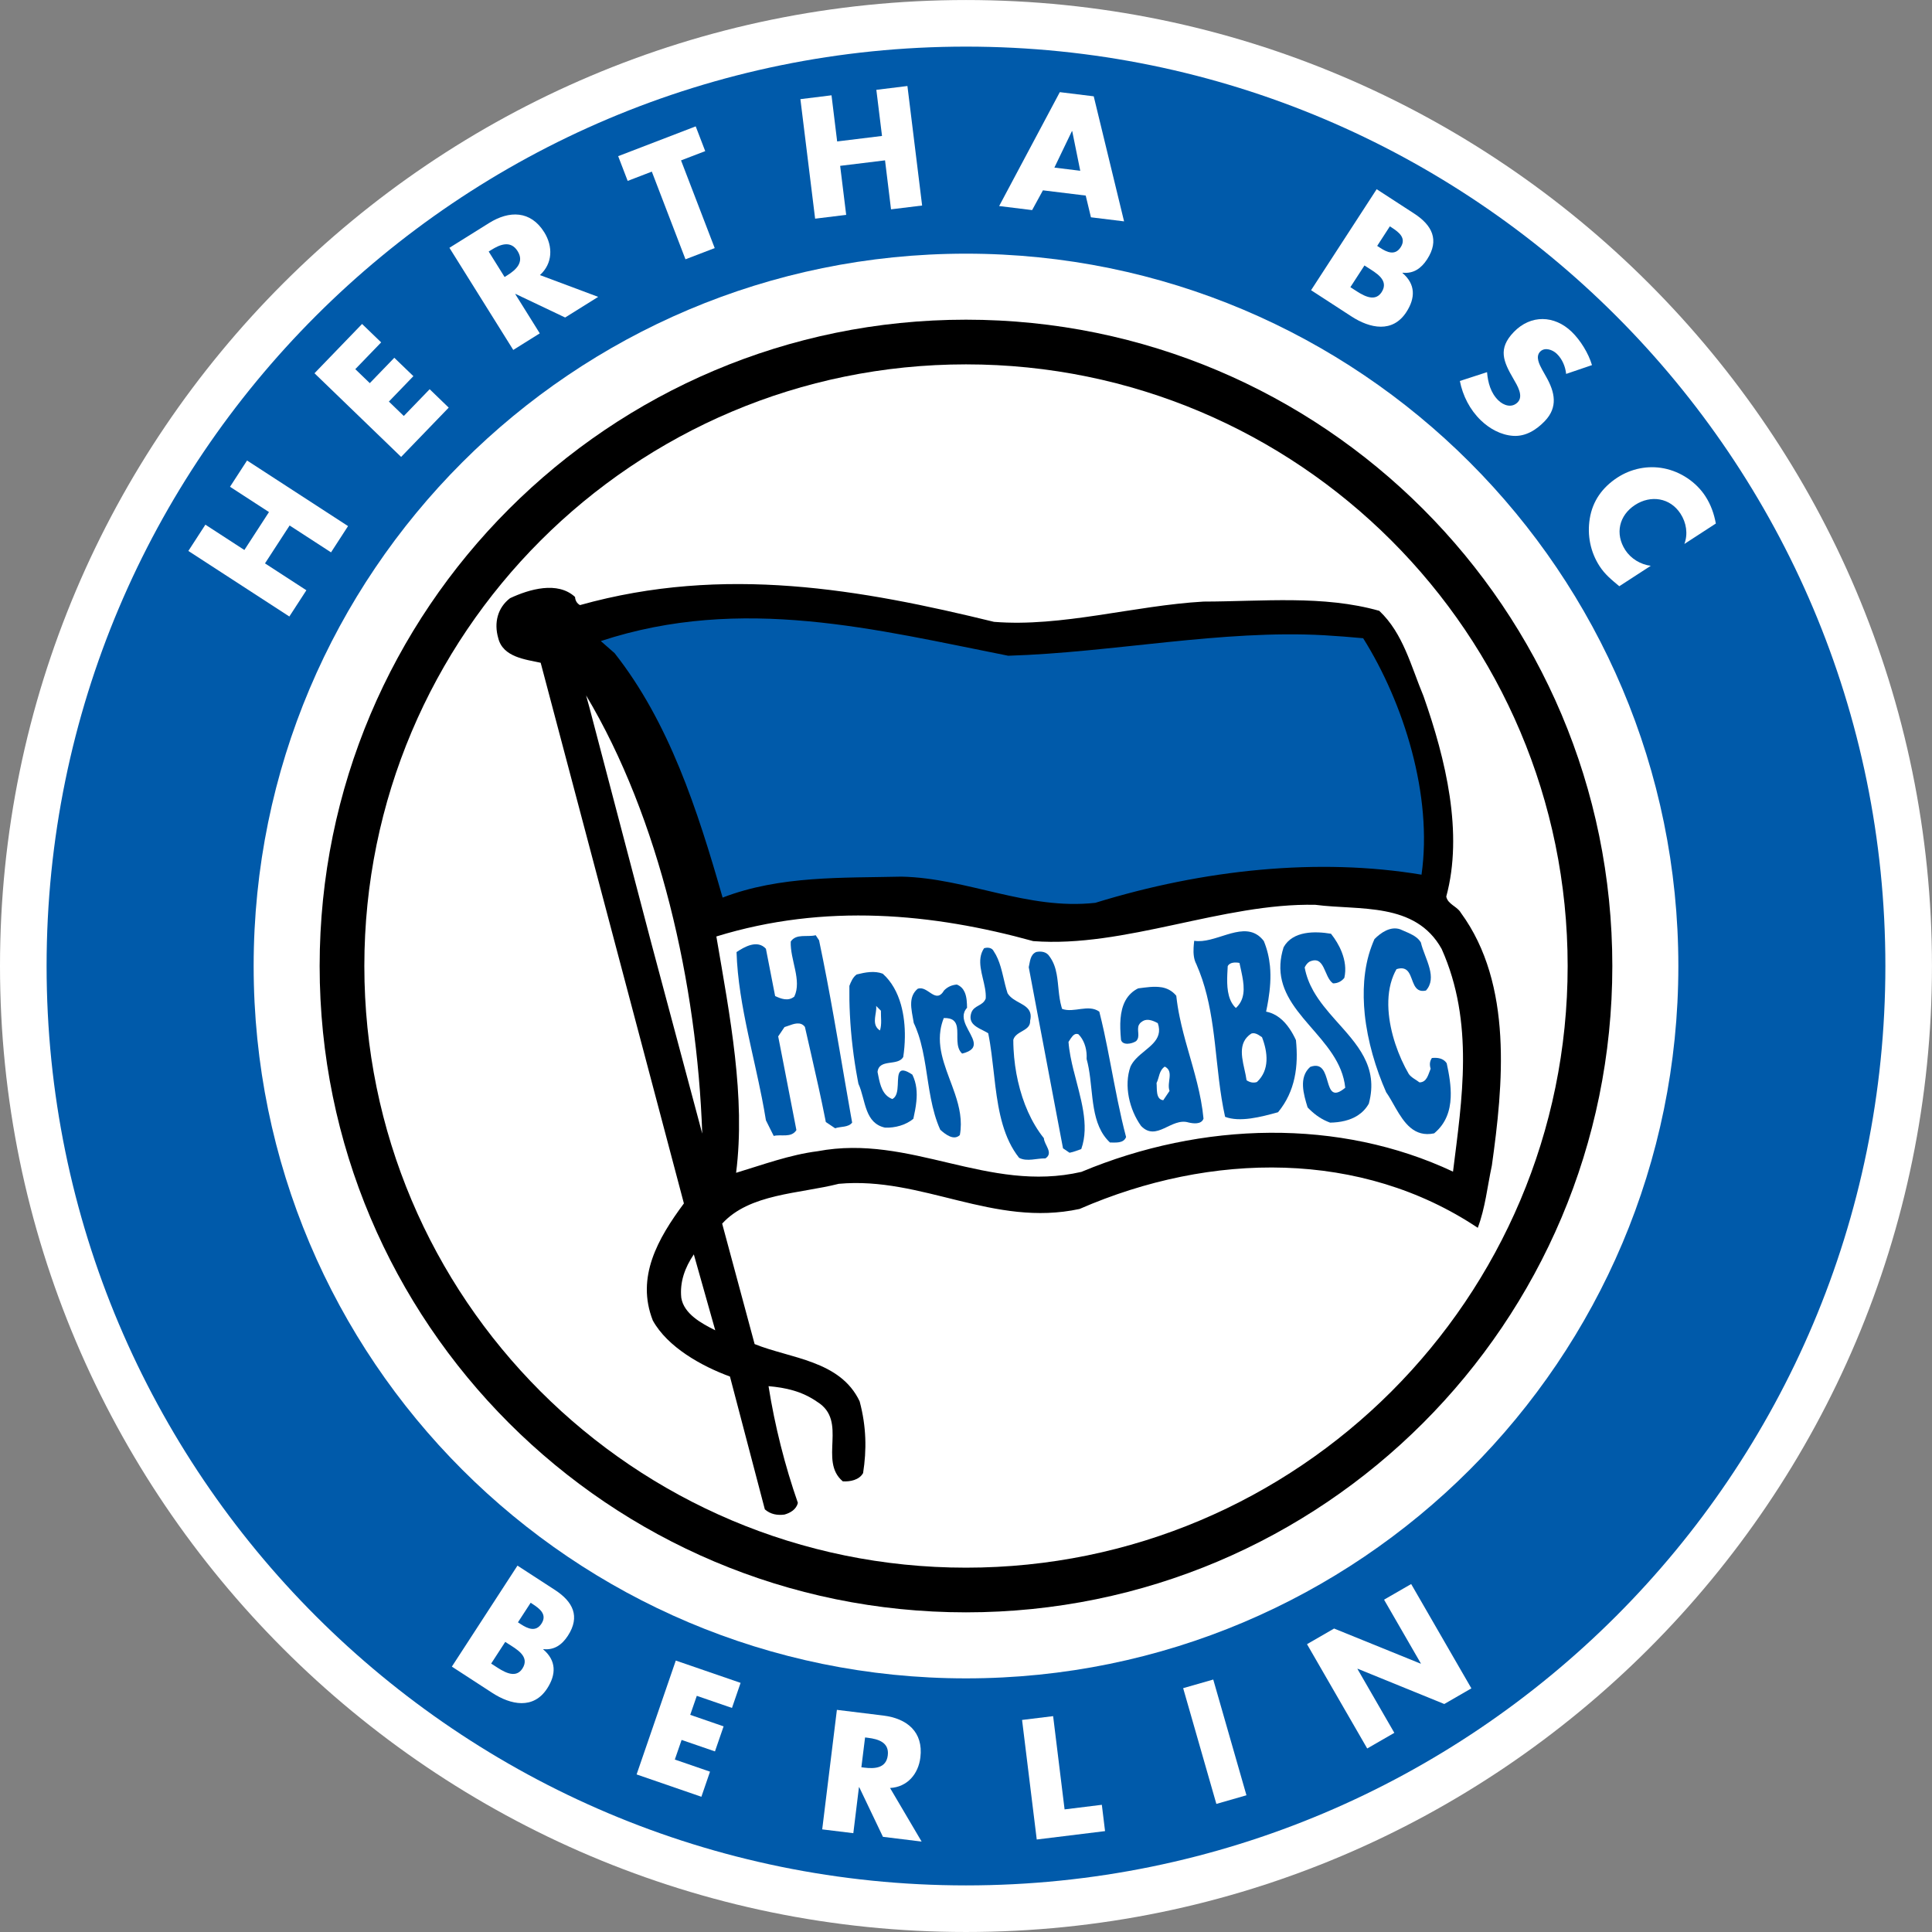 <?xml version="1.0" encoding="UTF-8"?>
<svg xmlns="http://www.w3.org/2000/svg" xmlns:xlink="http://www.w3.org/1999/xlink" width="335.29pt" height="335.29pt" viewBox="0 0 335.29 335.29" version="1.1">
<rect x="0" y="0" width="335.29" height="335.29" fill="#808080" stroke="none"/>
<defs>
<clipPath id="clip1">
  <path d="M 0 0 L 335.289 0 L 335.289 335.289 L 0 335.289 Z M 0 0 "/>
</clipPath>
</defs>
<g id="surface1">
<g clip-path="url(#clip1)" clip-rule="nonzero">
<path style=" stroke:none;fill-rule:nonzero;fill:rgb(100%,100%,100%);fill-opacity:1;" d="M 167.645 0.004 C 75.207 0.004 0 75.211 0 167.648 C 0 260.086 75.207 335.289 167.645 335.289 C 260.086 335.289 335.285 260.086 335.285 167.648 C 335.285 75.211 260.086 0.004 167.645 0.004 "/>
</g>
<path style=" stroke:none;fill-rule:nonzero;fill:rgb(0%,35.294%,66.666%);fill-opacity:1;" d="M 167.645 8.09 C 79.523 8.09 8.086 79.523 8.086 167.648 C 8.086 255.77 79.523 327.203 167.645 327.203 C 255.766 327.203 327.199 255.77 327.199 167.648 C 327.199 79.523 255.766 8.09 167.645 8.09 "/>
<path style=" stroke:none;fill-rule:nonzero;fill:rgb(100%,100%,100%);fill-opacity:1;" d="M 167.645 291.273 C 99.367 291.273 44.02 235.922 44.02 167.648 C 44.02 99.371 99.367 44.023 167.645 44.023 C 235.926 44.023 291.27 99.371 291.27 167.648 C 291.27 235.922 235.926 291.273 167.645 291.273 "/>
<path style=" stroke:none;fill-rule:nonzero;fill:rgb(0%,0%,0%);fill-opacity:1;" d="M 167.645 55.48 C 105.695 55.48 55.473 105.695 55.473 167.648 C 55.473 229.598 105.695 279.816 167.645 279.816 C 229.594 279.816 279.812 229.598 279.812 167.648 C 279.812 105.695 229.594 55.48 167.645 55.48 "/>
<path style=" stroke:none;fill-rule:nonzero;fill:rgb(100%,100%,100%);fill-opacity:1;" d="M 167.645 272.062 C 109.977 272.062 63.23 225.312 63.23 167.648 C 63.23 109.98 109.977 63.234 167.645 63.234 C 225.312 63.234 272.059 109.98 272.059 167.648 C 272.059 225.312 225.312 272.062 167.645 272.062 "/>
<path style=" stroke:none;fill-rule:nonzero;fill:rgb(0%,0%,0%);fill-opacity:1;" d="M 118.234 225.23 C 117.949 222.469 118.867 219.977 120.41 217.691 L 124.129 230.867 C 121.746 229.672 118.699 228.035 118.234 225.23 M 113.086 163.875 L 102.277 122.727 L 101.715 120.684 C 114.465 142.023 120.965 170.777 121.871 196.73 Z M 253.523 158.41 C 252.891 157.289 251.254 156.949 250.992 155.594 C 253.98 144.594 250.914 131.789 247.039 120.801 C 244.867 115.598 243.516 109.906 239.363 106.004 C 229.652 103.258 219.203 104.379 208.867 104.402 C 196.844 105.086 184.184 108.871 172.504 107.918 C 149.496 102.301 125.746 97.984 100.652 105.012 C 100.102 104.711 99.828 104.18 99.797 103.602 C 96.773 100.805 91.844 102.254 88.512 103.816 C 86.352 105.473 85.699 108.086 86.469 110.746 C 87.281 114.062 91.238 114.449 93.832 115.02 L 118.688 208.848 C 114.168 214.938 110.344 221.637 113.293 229.164 C 115.852 233.801 121.785 237.105 126.68 238.891 L 132.734 261.941 C 133.73 262.82 134.926 263.004 136.133 262.848 C 137.156 262.566 138.191 261.957 138.469 260.824 C 136.227 254.398 134.465 247.465 133.375 240.562 C 136.316 240.82 139.164 241.422 141.844 243.297 C 147.211 246.637 142.012 253.52 146.262 257.078 C 147.516 257.164 149.109 256.855 149.785 255.648 C 150.414 251.641 150.367 247.598 149.184 243.191 C 145.816 236.074 137.156 235.773 130.961 233.258 L 125.328 212.355 C 130.098 207.129 138.711 207.188 145.566 205.445 C 160.027 204.121 172.434 213.039 187.352 209.809 C 210.301 199.809 236.312 199.629 256.461 213.082 C 257.77 209.602 258.125 205.895 258.906 202.266 C 260.844 188.41 262.641 170.859 253.523 158.41 "/>
<path style=" stroke:none;fill-rule:nonzero;fill:rgb(100%,100%,100%);fill-opacity:1;" d="M 179.305 163.324 C 195.176 164.543 212.246 156.676 228.281 157.027 C 235.914 158.027 245.621 156.473 250.191 164.68 C 255.902 177.461 253.711 190.871 252.164 203.332 C 232.508 194.086 208.703 194.578 187.672 203.375 C 171.445 207.113 158.016 196.738 141.902 199.789 C 137.062 200.398 132.352 202.145 127.746 203.535 C 129.41 190.395 126.695 176.445 124.32 162.52 C 143.203 156.699 161.914 158.52 179.305 163.324 "/>
<path style=" stroke:none;fill-rule:nonzero;fill:rgb(0%,35.294%,66.666%);fill-opacity:1;" d="M 206.113 181.992 C 205.594 180.176 205.105 178.348 204.723 176.488 C 204.469 175.277 204.273 174.055 204.137 172.805 C 203.395 171.91 202.504 171.492 201.539 171.328 L 201.531 171.336 C 200.273 171.129 198.891 171.355 197.523 171.527 C 197.059 171.754 196.66 172.031 196.32 172.348 C 194.695 173.836 194.363 176.203 194.422 178.488 C 194.438 179.16 194.488 179.824 194.543 180.457 C 194.828 181.48 196.418 181.168 197.152 180.695 C 197.969 179.918 197.219 178.754 197.652 177.867 C 197.742 177.688 197.875 177.523 198.082 177.371 C 198.832 176.754 199.695 176.992 200.438 177.316 C 200.609 177.398 200.773 177.484 200.93 177.562 C 202 180.629 198.984 181.789 197.148 183.734 C 196.758 184.145 196.426 184.594 196.191 185.102 C 195.012 188.391 195.996 192.582 198.031 195.41 C 200.723 198.195 203.281 193.895 206.266 194.801 C 207.047 194.984 208.492 195.195 208.863 194.133 C 208.469 189.922 207.238 185.973 206.113 181.992 M 202.969 189.324 L 201.879 190.941 C 200.527 190.789 200.82 188.914 200.715 187.945 C 201.195 187.023 201.121 185.793 202.145 185.102 C 203.797 185.938 202.438 187.855 202.969 189.324 "/>
<path style=" stroke:none;fill-rule:nonzero;fill:rgb(0%,35.294%,66.666%);fill-opacity:1;" d="M 230.297 194.613 C 229.023 194.066 227.93 193.23 226.93 192.191 C 226.242 189.93 225.336 186.965 227.383 185.156 C 231.621 183.594 229.188 192.336 233.461 188.773 C 233.02 184.367 229.988 181.145 227.184 177.895 C 225.777 176.266 224.43 174.637 223.492 172.844 C 222.621 171.184 222.098 169.375 222.211 167.316 C 222.258 166.398 222.438 165.422 222.762 164.391 C 224.355 161.516 228.258 161.586 230.988 162.047 C 231.734 162.988 232.406 164.074 232.859 165.242 C 233.41 166.656 233.648 168.184 233.305 169.699 C 232.844 170.285 232.172 170.664 231.34 170.66 C 229.727 169.566 229.953 165.637 227.227 166.91 C 226.855 167.148 226.598 167.527 226.422 167.895 C 226.688 169.379 227.227 170.723 227.93 171.977 C 228.957 173.793 230.336 175.418 231.746 177.008 C 235.43 181.152 239.309 185.062 237.551 191.535 C 237.062 192.406 236.406 193.074 235.637 193.574 C 234.277 194.453 232.57 194.801 230.832 194.828 C 230.648 194.758 230.469 194.688 230.297 194.613 "/>
<path style=" stroke:none;fill-rule:nonzero;fill:rgb(0%,35.294%,66.666%);fill-opacity:1;" d="M 242.211 192.301 C 243.691 194.863 245.438 197.418 248.891 196.688 C 250.934 194.992 251.664 192.777 251.762 190.445 C 251.848 188.469 251.48 186.414 251.07 184.52 C 250.488 183.641 249.473 183.512 248.496 183.613 C 248.113 184.188 248.066 184.777 248.281 185.477 C 247.879 186.387 247.664 187.832 246.344 187.844 C 245.754 187.371 244.945 187.035 244.484 186.379 C 242.738 183.379 241.199 179.219 240.961 175.219 C 240.84 173.125 241.074 171.082 241.824 169.277 C 241.98 168.902 242.156 168.539 242.359 168.191 C 243.484 167.836 244.082 168.172 244.477 168.758 C 245.312 170.008 245.258 172.395 247.465 171.906 C 248.469 170.809 248.453 169.453 248.094 168.055 C 247.699 166.52 246.895 164.934 246.586 163.559 C 246.387 163.23 246.137 162.953 245.844 162.719 C 245.023 162.07 243.934 161.707 243 161.277 C 241.316 160.695 239.641 161.852 238.531 162.977 C 238.348 163.391 238.172 163.82 238.02 164.246 C 237.312 166.145 236.918 168.176 236.75 170.258 C 236.605 172.145 236.648 174.078 236.844 176.016 C 237.336 180.719 238.75 185.445 240.559 189.547 C 241.121 190.344 241.648 191.32 242.211 192.301 "/>
<path style=" stroke:none;fill-rule:nonzero;fill:rgb(0%,35.294%,66.666%);fill-opacity:1;" d="M 131.055 185.035 C 131.465 186.879 131.863 188.727 132.23 190.582 C 132.48 191.855 132.715 193.137 132.922 194.422 L 133.738 196.062 L 134.277 197.137 C 135.535 196.805 137.332 197.531 138.211 196.121 L 138.039 195.223 L 136.957 189.66 L 135.879 184.094 L 135.051 179.863 L 136.129 178.27 L 136.145 178.246 C 136.949 178.027 138.129 177.371 139.031 177.707 L 139.035 177.707 C 139.277 177.797 139.504 177.961 139.691 178.223 C 140.062 179.859 140.438 181.492 140.812 183.137 C 141.23 184.973 141.652 186.816 142.055 188.668 C 142.461 190.508 142.852 192.363 143.219 194.219 C 143.25 194.387 143.281 194.551 143.316 194.719 L 144.934 195.809 C 145.855 195.465 147.223 195.695 147.887 194.82 C 147.797 194.332 147.707 193.844 147.625 193.359 C 147.293 191.5 146.973 189.633 146.652 187.773 C 146.332 185.91 146.016 184.051 145.695 182.184 C 145.375 180.328 145.047 178.469 144.719 176.602 C 143.93 172.152 143.094 167.688 142.145 163.184 L 141.562 162.305 C 140.062 162.68 138.191 161.973 137.23 163.402 C 137.102 166.566 139.199 170.129 137.848 172.953 C 136.773 173.828 135.516 173.324 134.52 172.859 L 132.922 164.652 C 131.449 163.035 129.215 164.297 127.824 165.23 C 127.969 169.957 128.824 174.707 129.84 179.496 C 130.23 181.336 130.645 183.184 131.055 185.035 "/>
<path style=" stroke:none;fill-rule:nonzero;fill:rgb(0%,35.294%,66.666%);fill-opacity:1;" d="M 158.34 186.504 C 157.684 186.059 157.207 185.844 156.852 185.793 C 156.609 185.758 156.426 185.797 156.285 185.902 C 155.367 186.594 156.402 189.953 154.863 190.734 C 153.191 190.102 152.754 188.379 152.418 186.656 C 152.371 186.445 152.336 186.234 152.293 186.027 C 152.574 183.656 155.832 185.094 156.754 183.426 C 156.918 182.348 157.023 181.184 157.035 179.984 C 157.062 178.109 156.863 176.156 156.352 174.34 C 155.766 172.27 154.758 170.371 153.195 168.98 C 151.766 168.434 150.172 168.738 148.676 169.113 C 148.02 169.57 147.68 170.383 147.406 171.098 C 147.383 172.738 147.41 174.402 147.496 176.062 C 147.59 177.945 147.746 179.84 147.977 181.738 C 148.195 183.602 148.484 185.477 148.836 187.352 C 148.879 187.59 148.922 187.836 148.973 188.078 C 149.633 189.5 149.879 191.301 150.473 192.801 C 151.02 194.184 151.859 195.32 153.594 195.695 C 155.344 195.77 157.227 195.234 158.508 194.164 C 158.715 193.188 158.934 192.18 159.031 191.145 C 159.184 189.613 159.086 188.039 158.34 186.504 M 152.059 175.176 C 152.078 174.961 152.078 174.766 152.051 174.574 L 152.551 175.078 L 152.879 175.406 C 152.852 176.57 153.07 177.688 152.715 178.832 C 151.34 177.965 151.957 176.414 152.059 175.176 "/>
<path style=" stroke:none;fill-rule:nonzero;fill:rgb(0%,35.294%,66.666%);fill-opacity:1;" d="M 165.734 189.84 C 165.121 188.023 164.359 186.234 163.816 184.441 C 163.254 182.59 162.918 180.723 163.215 178.781 C 163.316 178.094 163.504 177.391 163.789 176.676 C 165.379 176.633 165.898 177.293 166.066 178.227 C 166.32 179.656 165.754 181.727 166.973 182.844 C 170.504 181.984 168.547 179.992 167.625 177.926 C 167.168 176.887 166.965 175.844 167.828 174.898 C 167.812 174.07 167.789 173.031 167.414 172.188 C 167.156 171.613 166.742 171.133 166.051 170.863 C 165.156 170.953 164.473 171.25 163.852 171.871 C 162.355 174.395 161.02 170.93 159.25 171.605 C 158.465 172.273 158.18 173.102 158.133 173.992 C 158.074 175.121 158.398 176.363 158.578 177.527 C 158.891 178.176 159.148 178.848 159.379 179.527 C 159.969 181.297 160.328 183.168 160.637 185.059 C 160.938 186.918 161.188 188.809 161.551 190.652 C 161.922 192.527 162.402 194.352 163.18 196.066 C 164.082 196.879 165.539 198.004 166.578 196.98 C 167.039 194.48 166.504 192.137 165.734 189.84 "/>
<path style=" stroke:none;fill-rule:nonzero;fill:rgb(0%,35.294%,66.666%);fill-opacity:1;" d="M 174.422 170.828 C 173.914 168.789 173.559 166.699 172.449 165.07 C 172.164 164.465 171.402 164.363 170.777 164.566 C 169.398 166.621 170.527 169.129 170.941 171.508 C 171.047 172.109 171.105 172.703 171.07 173.281 C 170.582 174.613 169.059 174.414 168.574 175.746 C 168.281 176.621 168.461 177.223 168.863 177.688 C 169.484 178.395 170.641 178.777 171.5 179.316 C 171.734 180.453 171.914 181.633 172.07 182.832 C 172.316 184.688 172.504 186.594 172.738 188.48 C 173.316 193.07 174.18 197.562 176.859 200.934 C 178.238 201.66 179.934 200.996 181.426 201.035 C 182.898 200.09 181.215 198.684 181.16 197.531 C 178.984 194.812 177.508 191.355 176.68 187.715 L 176.676 187.715 C 176.254 185.863 175.996 183.961 175.898 182.09 C 175.867 181.543 175.855 180.996 175.855 180.453 C 176.293 178.879 178.871 178.957 178.773 177.156 C 178.91 176.582 178.898 176.129 178.781 175.754 C 178.289 174.141 175.852 173.996 174.859 172.375 C 174.691 171.867 174.555 171.348 174.422 170.828 "/>
<path style=" stroke:none;fill-rule:nonzero;fill:rgb(0%,35.294%,66.666%);fill-opacity:1;" d="M 182.09 186.664 L 184.48 199.285 L 185.617 200.055 C 186.418 199.902 187.023 199.621 187.648 199.414 C 189.137 195.246 187.492 190.492 186.34 185.832 L 186.332 185.832 C 185.914 184.141 185.555 182.457 185.434 180.82 C 185.578 180.613 185.715 180.371 185.867 180.152 L 185.875 180.152 C 186.211 179.664 186.605 179.262 187.164 179.496 C 187.273 179.602 187.367 179.719 187.465 179.84 L 187.469 179.84 C 188.289 180.879 188.668 182.344 188.574 183.77 C 188.715 184.277 188.832 184.801 188.93 185.328 C 189.77 189.891 189.285 195.152 192.633 198.277 C 193.539 198.266 194.992 198.484 195.426 197.324 C 194.355 193.305 193.555 188.945 192.715 184.594 C 192.359 182.734 191.992 180.867 191.598 179.039 C 191.34 177.871 191.07 176.707 190.781 175.566 C 188.859 174.203 186.371 175.848 184.32 175.086 C 184.281 174.957 184.238 174.828 184.207 174.703 C 183.684 172.844 183.715 170.887 183.383 169.09 C 183.18 167.973 182.836 166.926 182.145 165.996 C 181.652 165.184 180.711 165.035 179.84 165.211 C 178.766 165.664 178.762 166.906 178.535 167.859 L 178.93 169.953 L 179.98 175.52 L 181.039 181.09 "/>
<path style=" stroke:none;fill-rule:nonzero;fill:rgb(0%,35.294%,66.666%);fill-opacity:1;" d="M 224.906 180.512 C 224.598 179.844 224.238 179.168 223.812 178.547 C 222.836 177.102 221.52 175.906 219.727 175.566 C 219.871 174.883 220.004 174.191 220.117 173.496 C 220.422 171.598 220.586 169.641 220.398 167.664 C 220.254 166.219 219.93 164.766 219.332 163.316 C 219.008 162.887 218.66 162.559 218.297 162.301 L 218.289 162.301 C 215.172 160.141 210.762 163.848 207.25 163.27 C 207.203 163.656 207.164 164.062 207.141 164.469 C 207.09 165.465 207.164 166.48 207.625 167.332 C 208.004 168.195 208.34 169.074 208.637 169.949 C 209.242 171.758 209.684 173.59 210.031 175.457 C 210.375 177.309 210.625 179.184 210.844 181.074 C 211.332 185.32 211.672 189.609 212.609 193.82 C 215.195 194.801 218.82 193.848 221.801 193.023 C 224.812 189.375 225.359 184.973 224.906 180.512 M 214.477 174.93 C 214.383 174.84 214.289 174.742 214.203 174.648 C 212.992 173.234 212.914 171.055 212.992 169.105 C 213.012 168.609 213.043 168.125 213.066 167.676 C 213.418 166.945 214.504 166.984 215.105 167.113 C 215.199 167.602 215.32 168.109 215.434 168.629 C 215.871 170.68 216.238 172.906 214.879 174.516 C 214.762 174.656 214.629 174.797 214.477 174.93 M 218.133 187.781 C 217.512 187.984 216.91 187.855 216.336 187.473 C 216.008 185.008 214.621 181.949 216.422 179.988 C 216.621 179.766 216.867 179.562 217.16 179.371 C 217.613 179.227 218.02 179.375 218.402 179.598 C 218.609 179.719 218.82 179.863 219.016 180.004 C 220.023 182.617 220.375 185.695 218.133 187.781 "/>
<path style=" stroke:none;fill-rule:nonzero;fill:rgb(0%,35.294%,66.666%);fill-opacity:1;" d="M 174.973 113.801 C 193.141 113.246 212.039 109.246 229.852 110.246 C 232.113 110.387 234.293 110.543 236.57 110.762 C 243.641 122.039 248.66 138.098 246.699 151.797 C 228.836 148.82 208.891 150.871 190.09 156.68 C 178.27 157.988 167.918 152.387 156.453 152.137 C 146.246 152.383 135.406 151.926 125.406 155.773 C 121.016 140.418 116.098 125.332 106.66 113.352 L 104.266 111.254 C 128.75 103.188 152.18 109.305 174.973 113.801 "/>
<path style=" stroke:none;fill-rule:nonzero;fill:rgb(100%,100%,100%);fill-opacity:1;" d="M 42.41 95.449 L 35.645 91.055 L 32.688 95.613 L 50.215 106.992 L 53.172 102.438 L 45.988 97.773 L 50.262 91.195 L 57.449 95.859 L 60.402 91.301 L 42.875 79.918 L 39.918 84.477 L 46.68 88.867 "/>
<path style=" stroke:none;fill-rule:nonzero;fill:rgb(100%,100%,100%);fill-opacity:1;" d="M 66.148 59.418 L 62.836 56.223 L 54.578 64.777 L 69.613 79.297 L 77.871 70.742 L 74.566 67.547 L 70.078 72.191 L 67.488 69.691 L 71.742 65.281 L 68.43 62.09 L 64.176 66.492 L 61.66 64.066 "/>
<path style=" stroke:none;fill-rule:nonzero;fill:rgb(100%,100%,100%);fill-opacity:1;" d="M 93.703 47.738 C 95.938 45.719 95.977 42.754 94.453 40.309 C 92.09 36.523 88.387 36.512 84.887 38.699 L 77.996 43.004 L 89.074 60.73 L 93.676 57.852 L 89.422 51.035 L 89.469 51.008 L 98.078 55.102 L 103.812 51.52 Z M 84.809 43.652 L 85.258 43.375 C 86.758 42.43 88.629 41.656 89.832 43.586 C 91.035 45.512 89.523 46.855 88.016 47.793 L 87.57 48.074 "/>
<path style=" stroke:none;fill-rule:nonzero;fill:rgb(100%,100%,100%);fill-opacity:1;" d="M 118.191 27.836 L 122.387 26.227 L 120.738 21.93 L 107.281 27.102 L 108.93 31.395 L 113.121 29.785 L 118.961 45 L 124.035 43.055 "/>
<path style=" stroke:none;fill-rule:nonzero;fill:rgb(100%,100%,100%);fill-opacity:1;" d="M 145.285 24.547 L 144.305 16.539 L 138.906 17.207 L 141.461 37.949 L 146.852 37.289 L 145.805 28.781 L 153.594 27.828 L 154.633 36.328 L 160.031 35.668 L 157.48 14.926 L 152.086 15.59 L 153.07 23.594 "/>
<path style=" stroke:none;fill-rule:nonzero;fill:rgb(100%,100%,100%);fill-opacity:1;" d="M 188.422 33.941 L 189.328 37.711 L 195.078 38.418 L 189.812 16.715 L 183.926 15.992 L 173.398 35.758 L 179.121 36.461 L 180.996 33.031 Z M 187.473 29.637 L 182.984 29.086 L 186.027 22.754 L 186.082 22.766 "/>
<path style=" stroke:none;fill-rule:nonzero;fill:rgb(100%,100%,100%);fill-opacity:1;" d="M 236.797 46.07 L 237.262 46.371 C 238.75 47.34 241.141 48.594 239.77 50.711 C 238.512 52.641 236.281 51.09 234.93 50.211 L 234.352 49.836 Z M 234.551 54.922 C 237.758 57.004 241.684 57.832 244.066 54.16 C 245.648 51.723 245.688 49.332 243.387 47.371 L 243.414 47.328 C 245.301 47.527 246.645 46.582 247.672 45 C 249.844 41.652 248.539 39.086 245.422 37.062 L 238.914 32.836 L 227.531 50.363 Z M 241.203 39.281 L 241.527 39.488 C 242.766 40.297 244.121 41.305 243.078 42.91 C 242.109 44.398 240.719 43.797 239.512 43.004 L 239.004 42.676 "/>
<path style=" stroke:none;fill-rule:nonzero;fill:rgb(100%,100%,100%);fill-opacity:1;" d="M 276.281 63.363 C 275.68 61.32 274.281 59.047 272.766 57.586 C 269.758 54.68 265.656 54.57 262.711 57.621 C 259.902 60.535 260.898 62.73 262.68 65.801 C 263.285 66.848 264.453 68.707 263.398 69.805 C 262.375 70.859 260.953 70.379 260.039 69.488 C 258.703 68.199 258.219 66.383 258.07 64.586 L 253.352 66.117 C 253.852 68.676 255.09 71.105 256.98 72.934 C 258.496 74.398 260.473 75.5 262.617 75.641 C 264.793 75.777 266.637 74.59 268.082 73.09 C 270.426 70.656 269.832 68.043 268.34 65.406 L 267.629 64.141 C 267.164 63.27 266.434 61.91 267.281 61.031 C 268.09 60.191 269.449 60.699 270.168 61.391 C 271.129 62.316 271.66 63.605 271.797 64.891 "/>
<path style=" stroke:none;fill-rule:nonzero;fill:rgb(100%,100%,100%);fill-opacity:1;" d="M 297.777 90.855 C 297.461 89.145 296.914 87.586 295.961 86.117 C 294.363 83.656 291.676 81.863 288.793 81.289 C 285.984 80.73 283.094 81.32 280.699 82.875 C 278.098 84.57 276.395 86.926 275.898 89.992 C 275.426 92.875 276.008 95.805 277.594 98.246 C 278.512 99.664 279.574 100.531 281.02 101.738 L 286.484 98.191 C 284.723 97.977 283.039 96.957 282.07 95.473 C 280.23 92.637 280.988 89.43 283.758 87.633 C 286.473 85.867 289.836 86.359 291.645 89.148 C 292.66 90.711 292.969 92.66 292.316 94.402 "/>
<path style=" stroke:none;fill-rule:nonzero;fill:rgb(100%,100%,100%);fill-opacity:1;" d="M 87.684 284.941 L 88.148 285.242 C 89.637 286.207 92.027 287.461 90.656 289.582 C 89.402 291.512 87.168 289.961 85.82 289.082 L 85.238 288.707 Z M 85.438 293.797 C 88.648 295.879 92.57 296.707 94.957 293.031 C 96.539 290.594 96.574 288.203 94.273 286.242 L 94.305 286.199 C 96.191 286.395 97.531 285.453 98.559 283.867 C 100.73 280.523 99.422 277.953 96.309 275.93 L 89.805 271.707 L 78.418 289.234 Z M 92.094 278.152 L 92.418 278.363 C 93.648 279.164 95.012 280.176 93.969 281.781 C 93 283.266 91.609 282.664 90.398 281.879 L 89.887 281.547 "/>
<path style=" stroke:none;fill-rule:nonzero;fill:rgb(100%,100%,100%);fill-opacity:1;" d="M 127.031 296.406 L 128.527 292.055 L 117.281 288.184 L 110.48 307.945 L 121.723 311.82 L 123.219 307.465 L 117.113 305.363 L 118.289 301.957 L 124.078 303.949 L 125.578 299.602 L 119.785 297.605 L 120.926 294.305 "/>
<path style=" stroke:none;fill-rule:nonzero;fill:rgb(100%,100%,100%);fill-opacity:1;" d="M 154.465 310.297 C 157.477 310.137 159.379 307.859 159.727 304.996 C 160.27 300.562 157.402 298.23 153.301 297.727 L 145.238 296.738 L 142.691 317.48 L 148.09 318.141 L 149.066 310.164 L 149.121 310.168 L 153.23 318.773 L 159.945 319.598 Z M 150.129 301.527 L 150.652 301.59 C 152.406 301.809 154.352 302.379 154.07 304.637 C 153.797 306.891 151.777 306.98 150.012 306.766 L 149.488 306.699 "/>
<path style=" stroke:none;fill-rule:nonzero;fill:rgb(100%,100%,100%);fill-opacity:1;" d="M 182.766 297.828 L 177.375 298.488 L 179.922 319.238 L 191.777 317.781 L 191.219 313.215 L 184.754 314.012 "/>
<path style=" stroke:none;fill-rule:nonzero;fill:rgb(100%,100%,100%);fill-opacity:1;" d="M 210.555 291.477 L 205.332 292.973 L 211.094 313.062 L 216.316 311.562 "/>
<path style=" stroke:none;fill-rule:nonzero;fill:rgb(100%,100%,100%);fill-opacity:1;" d="M 237.273 303.441 L 241.98 300.727 L 235.578 289.633 L 235.625 289.605 L 250.648 295.723 L 255.352 293.008 L 244.902 274.902 L 240.195 277.617 L 246.586 288.688 L 246.535 288.715 L 231.527 282.625 L 226.824 285.34 "/>
</g>
</svg>
